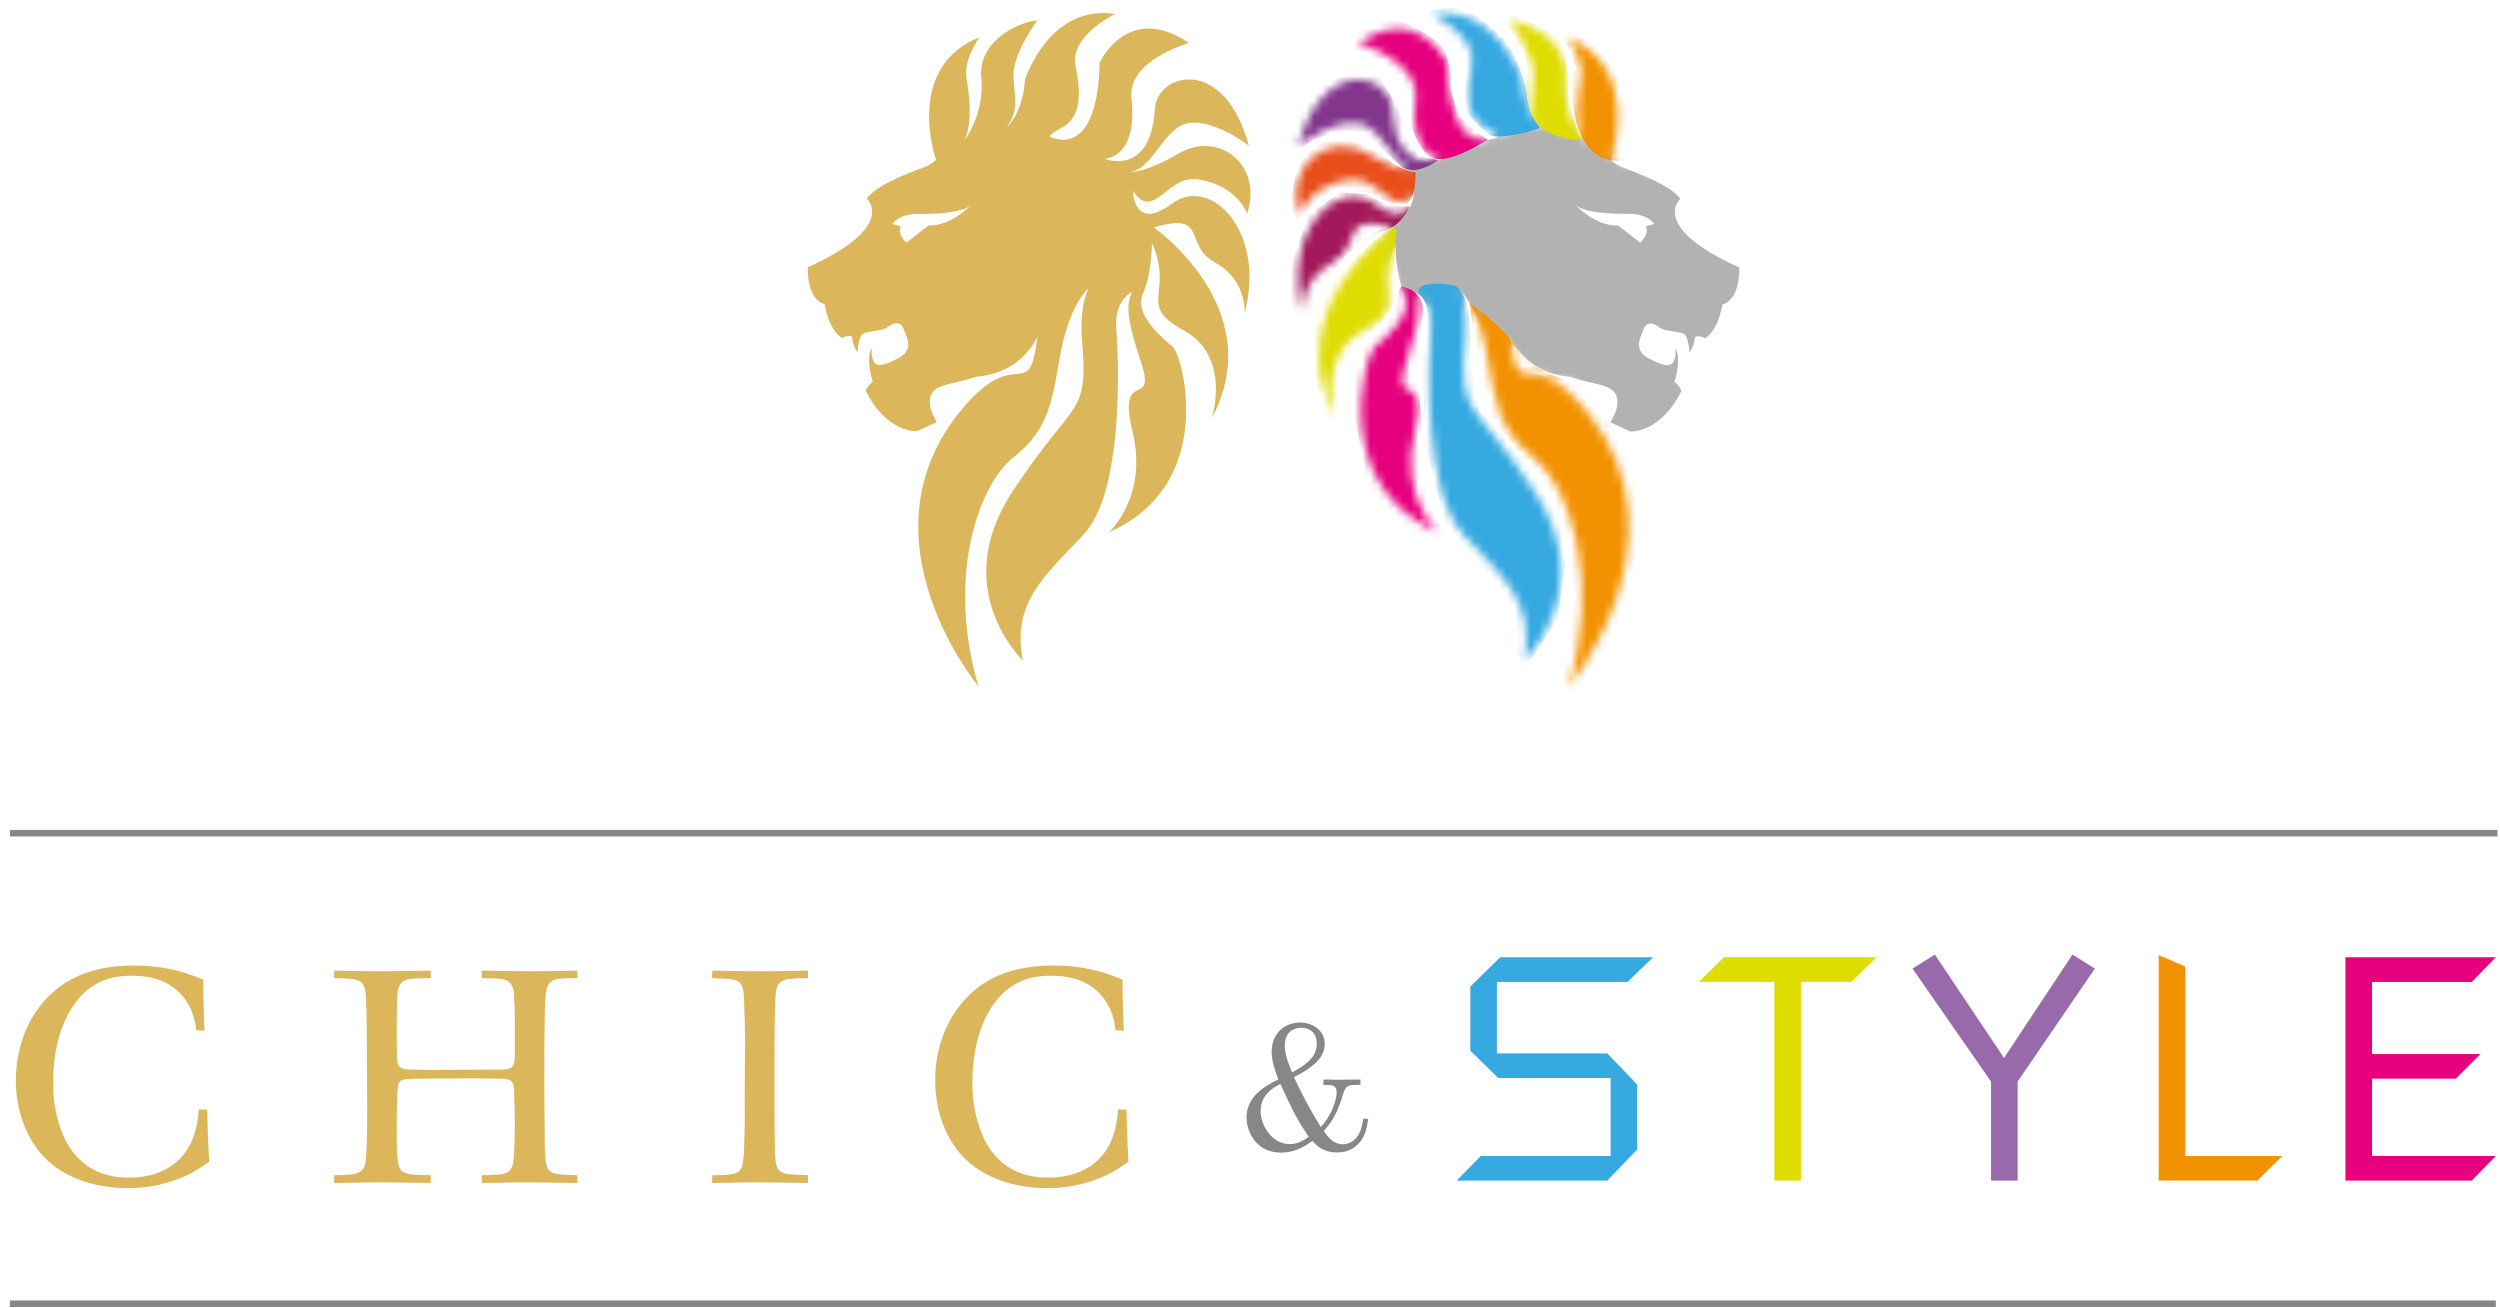 <?xml version="1.0"?>
<svg xmlns="http://www.w3.org/2000/svg" width="260" height="136" viewBox="0 0 311 163" fill="none">
<path d="M24.155 128.428C24.116 128.091 24.034 127.269 23.714 126.372C23.075 124.614 21.276 121.585 16.155 121.622C14.555 121.622 11.394 121.773 9.036 125.063C7.715 126.858 6.314 129.962 6.314 135.01C6.314 135.982 6.353 138.114 7.233 140.655C7.874 142.45 9.716 146.79 15.753 146.79C17.636 146.79 22.195 146.378 23.875 141.516C24.155 140.655 24.316 139.984 24.475 138.301H25.516C25.555 140.469 25.635 142.639 25.755 144.808C25.035 145.293 24.355 145.78 23.595 146.192C22.315 146.865 19.516 148.099 15.596 148.099C14.034 148.099 8.834 147.91 5.275 144.32C3.834 142.862 1.674 139.684 1.674 134.673C1.674 133.066 1.874 128.653 5.114 124.875C6.876 122.856 9.955 120.351 16.355 120.351C20.716 120.351 23.356 121.435 25.035 122.108C25.035 123.231 25.035 124.353 25.075 125.473C25.116 126.446 25.116 127.457 25.196 128.465L24.155 128.428Z" fill="#DCB65A"/>
<path d="M53.382 121.92C52.822 121.92 52.222 121.958 51.661 121.958C50.342 122.032 49.501 122.144 49.262 123.604C49.182 124.09 49.141 126.333 49.141 128.277C49.141 129.362 49.141 130.41 49.182 131.493C49.182 132.315 49.221 132.764 49.582 133.027C49.982 133.363 50.583 133.325 51.542 133.325C52.263 133.363 53.023 133.363 53.741 133.363C55.862 133.363 57.943 133.325 60.062 133.325H62.383C63.023 133.288 63.384 133.139 63.543 132.952C63.742 132.69 63.823 132.354 63.862 131.793V127.865C63.862 126.745 63.862 125.623 63.782 124.5C63.782 123.827 63.742 122.893 63.141 122.407C62.582 121.92 61.422 121.958 59.742 121.92V120.985C61.743 121.024 63.742 121.061 65.783 121.061C67.743 121.061 69.703 121.024 71.661 120.985V121.92C70.944 121.92 70.224 121.92 69.503 121.995C68.464 122.071 68.103 122.519 67.943 122.968C67.623 123.716 67.623 125.511 67.582 127.642C67.541 129.399 67.541 131.195 67.541 132.952C67.541 135.495 67.541 138.001 67.582 140.543C67.582 141.777 67.582 143.012 67.663 144.244C67.743 145.18 67.862 145.629 68.262 145.966C68.384 146.076 68.542 146.19 68.943 146.302C69.462 146.414 70.381 146.451 71.661 146.488V147.461C68.943 147.424 66.224 147.349 63.462 147.387C62.222 147.424 60.983 147.461 59.742 147.461V146.488C60.342 146.488 60.942 146.451 61.542 146.414C61.702 146.414 62.543 146.414 63.063 146.039C63.502 145.703 63.664 145.18 63.742 144.208C63.823 142.786 63.862 141.366 63.862 139.945C63.862 138.785 63.823 137.663 63.782 136.504C63.782 135.57 63.782 135.046 63.343 134.709C62.982 134.41 62.263 134.448 61.263 134.448C60.142 134.41 59.021 134.41 57.902 134.41C56.063 134.41 54.181 134.448 52.382 134.448C51.222 134.485 50.142 134.448 49.781 134.636C49.582 134.746 49.382 134.897 49.303 135.344C49.182 136.019 49.141 138.711 49.141 141.104C49.141 142.115 49.141 143.086 49.221 144.095C49.303 145.105 49.423 145.629 49.821 146.003C50.381 146.414 51.222 146.414 51.863 146.451C52.382 146.451 52.9 146.488 53.382 146.488V147.461C50.622 147.424 47.902 147.349 45.142 147.387C43.862 147.424 42.581 147.461 41.342 147.461V146.488C43.902 146.414 44.942 146.488 45.262 144.842C45.381 144.095 45.462 141.067 45.462 138.262C45.462 136.317 45.422 134.373 45.422 132.429C45.422 130.41 45.422 128.426 45.381 126.445C45.342 125.734 45.342 125.024 45.303 124.314C45.262 123.415 45.182 122.37 44.023 122.107C43.461 121.958 41.941 121.92 41.342 121.92V120.985C43.343 121.024 45.342 121.061 47.341 121.061C49.34 121.061 51.381 121.024 53.382 120.985V121.92Z" fill="#DCB65A"/>
<path d="M100.399 121.92C99.118 121.92 98.04 121.995 97.599 122.107C96.64 122.407 96.478 123.154 96.439 123.454C96.199 124.838 96.239 131.905 96.239 137.738C96.239 139.608 96.239 141.477 96.278 143.349C96.36 145.217 96.439 146.076 97.679 146.302C98.04 146.376 99.239 146.451 100.399 146.488V147.461C97.64 147.424 94.878 147.349 92.118 147.387C90.919 147.424 89.68 147.461 88.438 147.461L88.479 146.488C89.598 146.488 90.158 146.488 90.68 146.376C91.319 146.302 91.799 146.153 92.079 145.629C92.318 145.18 92.399 144.244 92.438 143.086C92.558 140.655 92.519 138.187 92.519 135.719C92.519 133.849 92.558 131.979 92.558 130.147C92.558 128.353 92.519 126.521 92.438 124.763C92.399 123.117 92.24 122.37 91.158 122.107C90.799 122.032 89.639 121.958 88.438 121.92L88.479 120.985C90.478 121.024 92.519 121.061 94.598 121.061C96.519 121.061 98.439 121.024 100.399 120.985V121.92Z" fill="#DCB65A"/>
<path d="M138.743 128.428C138.704 128.091 138.622 127.269 138.302 126.372C137.663 124.614 135.864 121.585 130.743 121.622C129.143 121.622 125.982 121.773 123.624 125.063C122.303 126.858 120.903 129.962 120.903 135.01C120.903 135.982 120.942 138.114 121.822 140.655C122.462 142.45 124.304 146.79 130.342 146.79C132.224 146.79 136.783 146.378 138.463 141.516C138.743 140.655 138.904 139.984 139.063 138.301H140.104C140.143 140.469 140.223 142.639 140.343 144.808C139.623 145.293 138.943 145.78 138.183 146.192C136.903 146.865 134.104 148.099 130.184 148.099C128.622 148.099 123.422 147.91 119.863 144.32C118.422 142.862 116.262 139.684 116.262 134.673C116.262 133.066 116.462 128.653 119.702 124.875C121.464 122.856 124.543 120.351 130.943 120.351C135.304 120.351 137.944 121.435 139.623 122.108C139.623 123.231 139.623 124.353 139.664 125.473C139.704 126.446 139.704 127.457 139.784 128.465L138.743 128.428Z" fill="#DCB65A"/>
<path d="M164.668 134.558C165.6 134.58 166.555 134.602 167.509 134.58C168.103 134.58 168.674 134.558 169.268 134.558V135.222C168.25 135.244 167.72 135.2 167.401 135.687C167.148 136.061 166.999 136.858 166.597 137.875C165.939 139.577 165.22 140.376 164.69 140.994C165.303 141.835 165.939 142.63 167.084 142.63C167.699 142.63 168.103 142.386 168.313 142.232C169.225 141.569 169.459 140.484 169.627 139.447H170.243C170.051 140.64 169.883 141.635 169.056 142.52C168.016 143.625 166.894 143.647 166.343 143.647C164.563 143.647 163.822 142.786 163.291 142.21C163.015 142.386 162.762 142.564 162.486 142.742C162.021 143.028 160.917 143.671 159.391 143.671C158.713 143.671 158.057 143.559 157.421 143.251C156 142.586 155.068 140.904 155.068 139.291C155.068 137.611 156.022 136.616 156.446 136.217C157.207 135.487 158.099 135.022 159.032 134.536C158.608 133.407 158.204 132.324 158.204 131.084C158.204 128.896 159.71 127.458 161.765 127.458C161.955 127.458 162.423 127.48 162.952 127.658C164.011 128.011 164.817 128.896 164.817 130.111C164.817 130.289 164.797 130.71 164.625 131.15C164.076 132.612 162.189 133.629 160.98 134.271C161.511 135.353 162.021 136.438 162.591 137.499C163.143 138.518 163.737 139.511 164.329 140.484C164.732 139.998 165.643 138.96 166.111 137.299C166.195 136.99 166.3 136.482 166.3 136.173C166.3 135.973 166.3 135.487 165.792 135.309C165.6 135.244 165.156 135.222 164.647 135.222L164.668 134.558ZM158.416 135.619C157.017 136.594 156.826 137.719 156.826 138.472C156.826 140.108 157.908 141.901 159.434 142.43C159.857 142.586 160.281 142.608 160.451 142.608C161.426 142.608 162.041 142.232 162.825 141.701C161.553 139.821 160.98 138.826 159.286 135.11C158.989 135.266 158.693 135.443 158.416 135.619ZM161.702 133.12C163.377 132.057 163.822 131.15 163.822 130.091C163.822 128.852 163.059 128.101 161.87 128.101C161.616 128.101 161.383 128.145 161.129 128.233C160.598 128.409 159.835 128.918 159.835 130.333C159.835 131.462 160.325 132.656 160.748 133.673C161.066 133.495 161.383 133.32 161.702 133.12Z" fill="#878787"/>
<path d="M203.762 135.185L200.029 131.301H186.275V122.392H202.548L205.748 119.32H186.685L182.96 122.971V130.964L186.443 134.371H200.448V144.09H184.264L181.256 147.161H200.029L203.762 143.276V135.185Z" fill="#36A9E1"/>
<path d="M233.582 119.32H214.585L211.45 122.39H220.859V147.16H224.174V122.39H230.447L233.582 119.32Z" fill="#DEDC00"/>
<path d="M258.023 118.984L249.486 131.871L240.864 118.983L238.08 120.732L247.869 134.812V147.16H251.182V134.814L251.253 134.71L260.809 120.732L258.023 118.984Z" fill="#986AAB"/>
<path d="M272.076 144.09V120.476L268.763 119.047V147.16H281.06L284.161 144.09H272.076Z" fill="#F39200"/>
<path d="M295.358 144.09V134.453H305.798L308.87 131.383H295.358V122.392H307.78L310.787 119.32H292.043V147.16H307.78L310.787 144.09H295.358Z" fill="#E6007E"/>
<path d="M310.788 162.099H0.926V162.914H310.788V162.099Z" fill="#878787"/>
<path d="M311 103.446H0.928V104.262H311V103.446Z" fill="#878787"/>
<path d="M145.741 25.403C140.98 28.936 140.896 23.78 140.896 23.78C143.528 27.735 145.087 21.735 149.044 22.361C153.989 23.138 155.146 26.654 155.146 26.654C157.175 20.4 151.458 16.259 146.613 19.133C143.21 21.144 141.131 21.499 140.192 21.516C142.791 21.414 144.015 17.814 146.328 16.006C149.429 13.555 155.347 18.152 155.347 18.152C152.346 6.913 143.914 8.975 143.629 13.656C143.109 22.057 137.426 19.809 137.426 19.809C141.282 19.133 140.93 13.944 140.729 12.287C140.142 7.504 147.904 5.358 147.904 5.358C140.243 0.186 136.755 7.809 136.755 7.809C136.47 20.417 130.469 17.003 130.469 17.003C131.609 15.533 135.398 16.107 133.755 8.197C132.983 4.479 138.7 1.741 138.7 1.741C130.469 0.473 127.451 9.921 127.451 9.921C127.216 14.028 125.205 15.887 125.205 15.887C126.814 13.335 126.127 12.372 126.009 9.516C125.892 6.744 128.994 2.535 128.994 2.535C126.378 2.789 121.6 5.273 122.003 9.6C122.439 14.248 119.957 17.409 119.957 17.409C120.896 15.211 120.561 12.051 120.159 9.752C119.756 7.454 121.768 4.648 121.768 4.648C112.648 8.332 116.085 19.116 116.37 19.927C115.984 20.282 115.481 20.62 114.844 20.857C112.883 21.583 108.96 23.054 107.719 24.744C107.719 24.744 111.709 28.192 100.377 33.313C100.377 33.313 100.159 37.251 102.489 37.927C102.489 37.927 102.908 41.037 104.651 42.136C104.651 42.136 105.121 41.781 105.791 41.916C106.076 41.967 105.657 42.44 106.579 43.961C106.579 43.961 106.663 41.831 107.351 41.544C108.021 41.257 109.781 41.257 110.351 40.767C110.938 40.276 111.894 39.888 112.346 41.054C112.782 42.22 113.654 43.64 111.525 44.722C109.396 45.803 108.273 46.04 108.323 43.403C108.323 43.403 107.552 44.519 108.474 47.561C108.474 47.561 107.803 48.102 107.602 48.677C107.602 48.677 109.681 53.561 113.956 53.764L116.47 52.598C116.47 52.598 114.341 49.471 116.672 48.305C117.61 47.831 119.538 47.578 121.433 46.953C125.255 46.598 127.602 44.654 129.01 42.001C129.01 42.051 129.01 42.102 128.994 42.153C127.854 50.755 126.429 42.254 119.019 51.719C106.697 67.59 121.667 85.573 121.667 85.573C117.728 72.474 121.366 60.711 126.06 56.975C130.754 53.24 130.821 49.522 131.961 43.674C133.101 37.843 135.364 35.933 135.364 35.933C134.224 38.417 134.526 41.865 134.526 41.865C135.431 52.294 133.788 49.2 125.842 61.353C117.895 73.505 127.183 82.328 127.183 82.328C125.825 75.161 129.698 71.984 134.761 66.626C139.823 61.268 139.136 44.637 138.834 41.003C138.533 37.369 140.796 36.406 140.796 36.406C140.192 37.741 139.89 39.06 141.936 45.212C143.897 51.127 138.901 45.685 140.863 53.815C142.824 61.944 137.912 66.339 137.912 66.339C151.525 60.406 147.099 44.316 145.892 43.251C144.685 42.203 141.014 39.262 142.137 36.676C143.277 34.09 143.277 30.271 143.277 30.271C146.077 36.676 141.282 37.944 147.25 41.189C153.218 44.434 150.737 52.124 150.737 52.124C158.013 38.451 143.512 28.344 143.512 28.344C150.385 26.333 147.133 30.541 151.156 32.738C155.163 34.936 154.828 39.026 154.828 39.026C157.543 28.767 150.553 21.837 145.792 25.369L145.741 25.403ZM115.431 28.107C115.431 28.107 113.788 29.375 112.665 30.254C112.665 30.254 111.458 29.088 111.994 28.209L110.921 27.921C110.921 27.921 111.693 26.603 114.258 26.654C116.822 26.704 119.823 26.417 120.695 25.572C120.695 25.572 118.264 28.209 115.414 28.107H115.431ZM139.622 21.482C139.79 21.516 139.958 21.516 140.108 21.516C139.79 21.516 139.622 21.482 139.622 21.482Z" fill="#DCB65A"/>
<mask id="mask0_4049_32" style="mask-type:luminance" maskUnits="userSpaceOnUse" x="172" y="15" width="48" height="42">
<path d="M197.393 48.203L190.486 46.294L186.362 41.713L180.628 37.133C180.628 37.133 175.498 39.634 173.671 34.986C171.844 30.338 172.816 27.583 174.258 26.113C175.7 24.643 173.436 21.043 175.968 20.282C178.499 19.521 184.585 17.24 186.764 16.648C188.944 16.056 190.184 14.451 195.683 16.648C201.182 18.845 200.41 20.045 203.177 20.688C205.943 21.347 214.979 25.352 214.979 25.352L219.22 37.42L218.399 46.108L209.832 54.981L201.333 56.265L197.376 48.203H197.393Z" fill="white"/>
</mask>
<g mask="url(#mask0_4049_32)">
<path d="M162.053 39.06C162.053 39.06 161.718 34.969 165.725 32.772C169.731 30.575 166.479 26.366 173.369 28.378C173.369 28.378 158.868 38.485 166.144 52.158C166.144 52.158 163.663 44.468 169.631 41.223C175.599 37.978 170.804 36.71 173.604 30.305C173.604 30.305 173.604 34.124 174.744 36.71C175.884 39.296 172.212 42.22 170.989 43.285C169.782 44.333 165.356 60.44 178.969 66.373C178.969 66.373 174.057 61.978 176.018 53.849C177.979 45.719 173 51.161 174.945 45.246C176.974 39.093 176.689 37.775 176.085 36.44C176.085 36.44 178.348 37.403 178.047 41.037C177.745 44.671 177.057 61.302 182.12 66.66C187.183 72.018 191.056 75.195 189.698 82.362C189.698 82.362 198.985 73.522 191.039 61.387C183.093 49.234 181.45 52.327 182.355 41.899C182.355 41.899 182.657 38.451 181.517 35.967C181.517 35.967 183.78 37.877 184.92 43.708C186.06 49.539 186.127 53.274 190.821 57.009C195.515 60.744 199.136 72.508 195.213 85.607C195.213 85.607 210.184 67.623 197.862 51.753C190.452 42.288 189.011 50.789 187.887 42.186C187.887 42.136 187.887 42.085 187.871 42.034C189.279 44.671 191.626 46.632 195.448 46.986C197.342 47.629 199.27 47.865 200.209 48.339C202.539 49.505 200.41 52.632 200.41 52.632L202.925 53.798C207.183 53.595 209.279 48.71 209.279 48.71C209.078 48.119 208.407 47.595 208.407 47.595C209.329 44.569 208.558 43.437 208.558 43.437C208.608 46.074 207.485 45.837 205.356 44.755C203.227 43.674 204.099 42.271 204.534 41.088C204.97 39.922 205.943 40.31 206.513 40.8C207.099 41.291 208.843 41.291 209.514 41.578C210.184 41.865 210.285 43.995 210.285 43.995C211.19 42.474 210.771 42.001 211.073 41.95C211.76 41.815 212.213 42.169 212.213 42.169C213.956 41.071 214.375 37.961 214.375 37.961C216.705 37.285 216.488 33.347 216.488 33.347C205.155 28.226 209.145 24.778 209.145 24.778C207.904 23.088 203.981 21.634 202.02 20.89C201.399 20.654 200.897 20.316 200.494 19.961C200.762 19.149 204.199 8.349 195.096 4.682C195.096 4.682 197.108 7.487 196.705 9.786C196.303 12.085 195.968 15.245 196.907 17.442C196.907 17.442 194.442 14.282 194.861 9.634C195.264 5.29 190.486 2.823 187.871 2.569C187.871 2.569 190.972 6.778 190.855 9.549C190.737 12.423 190.05 13.369 191.659 15.921C191.659 15.921 189.648 14.079 189.413 9.955C189.413 9.955 186.412 0.507 178.164 1.775C178.164 1.775 183.881 4.513 183.109 8.231C181.466 16.141 185.239 15.566 186.395 17.037C186.395 17.037 180.41 20.451 180.109 7.842C180.109 7.842 176.622 0.22 168.96 5.392C168.96 5.392 176.705 7.538 176.135 12.321C175.934 13.978 175.582 19.183 179.438 19.843C179.438 19.843 173.755 22.09 173.235 13.69C172.95 9.009 164.518 6.947 161.517 18.186C161.517 18.186 167.435 13.589 170.536 16.04C172.833 17.848 174.057 21.448 176.672 21.549C175.733 21.516 173.654 21.178 170.251 19.166C165.406 16.293 159.689 20.434 161.718 26.688C161.718 26.688 162.875 23.172 167.82 22.395C171.777 21.769 173.352 27.769 175.968 23.814C175.968 23.814 175.884 28.986 171.123 25.437C166.362 21.904 159.371 28.834 162.087 39.093L162.053 39.06ZM196.119 25.572C196.99 26.4 199.991 26.688 202.556 26.654C205.121 26.603 205.892 27.921 205.892 27.921L204.819 28.209C205.356 29.088 204.149 30.254 204.149 30.254C203.042 29.375 201.383 28.107 201.383 28.107C198.516 28.209 196.102 25.572 196.102 25.572H196.119ZM176.722 21.516C176.873 21.516 177.041 21.516 177.208 21.482C177.208 21.482 177.041 21.516 176.722 21.516Z" fill="#B2B2B2"/>
</g>
<mask id="mask1_4049_32" style="mask-type:luminance" maskUnits="userSpaceOnUse" x="161" y="1" width="56" height="85">
<path d="M162.053 39.06C162.053 39.06 161.718 34.969 165.725 32.772C169.731 30.575 166.479 26.366 173.369 28.378C173.369 28.378 158.868 38.485 166.144 52.158C166.144 52.158 163.663 44.468 169.631 41.223C175.599 37.978 170.804 36.71 173.604 30.305C173.604 30.305 173.604 34.124 174.744 36.71C175.884 39.296 172.212 42.22 170.989 43.285C169.782 44.333 165.356 60.44 178.969 66.373C178.969 66.373 174.057 61.978 176.018 53.849C177.979 45.719 173 51.161 174.945 45.246C176.974 39.093 176.689 37.775 176.085 36.44C176.085 36.44 178.348 37.403 178.047 41.037C177.745 44.671 177.057 61.302 182.12 66.66C187.183 72.018 191.056 75.195 189.698 82.362C189.698 82.362 198.985 73.522 191.039 61.387C183.093 49.234 181.45 52.327 182.355 41.899C182.355 41.899 182.657 38.451 181.517 35.967C181.517 35.967 183.78 37.877 184.92 43.708C186.06 49.539 186.127 53.274 190.821 57.009C195.515 60.744 199.136 72.508 195.213 85.607C195.213 85.607 210.184 67.623 197.862 51.753C190.452 42.288 189.011 50.789 187.887 42.186C187.887 42.136 187.887 42.085 187.871 42.034C189.731 43.877 191.626 46.632 195.448 46.986C197.342 47.629 199.27 47.865 200.209 48.339C202.539 49.505 200.41 52.632 200.41 52.632L202.925 53.798C207.183 53.595 209.279 48.71 209.279 48.71C209.078 48.119 208.407 47.595 208.407 47.595C209.329 44.569 208.558 43.437 208.558 43.437C208.608 46.074 207.485 45.837 205.356 44.755C203.227 43.674 204.099 42.271 204.534 41.088C204.97 39.922 205.943 40.31 206.513 40.8C207.099 41.291 208.843 41.291 209.514 41.578C210.184 41.865 210.285 43.995 210.285 43.995C211.19 42.474 210.771 42.001 211.073 41.95C211.76 41.815 212.213 42.169 212.213 42.169C213.956 41.071 214.375 37.961 214.375 37.961C216.705 37.285 216.488 33.347 216.488 33.347C205.155 28.226 209.145 24.778 209.145 24.778C207.904 23.088 203.981 21.634 202.02 20.89C201.399 20.654 200.897 20.316 200.494 19.961C200.762 19.149 204.199 8.349 195.096 4.682C195.096 4.682 197.108 7.487 196.705 9.786C196.303 12.085 195.968 15.245 196.907 17.442C196.907 17.442 194.442 14.282 194.861 9.634C195.264 5.29 190.486 2.823 187.871 2.569C187.871 2.569 190.972 6.778 190.855 9.549C190.737 12.423 190.05 13.369 191.659 15.921C191.659 15.921 189.648 14.079 189.413 9.955C189.413 9.955 186.412 0.507 178.164 1.775C178.164 1.775 183.881 4.513 183.109 8.231C181.466 16.141 185.239 15.566 186.395 17.037C186.395 17.037 180.41 20.451 180.109 7.842C180.109 7.842 176.622 0.22 168.96 5.392C168.96 5.392 176.705 7.538 176.135 12.321C175.934 13.978 175.582 19.183 179.438 19.843C179.438 19.843 173.755 22.09 173.235 13.69C172.95 9.009 164.518 6.947 161.517 18.186C161.517 18.186 167.435 13.589 170.536 16.04C172.833 17.848 174.057 21.448 176.672 21.549C175.733 21.516 173.654 21.178 170.251 19.166C165.406 16.293 159.689 20.434 161.718 26.688C161.718 26.688 162.875 23.172 167.82 22.395C171.777 21.769 173.352 27.769 175.968 23.814C175.968 23.814 175.884 28.986 171.123 25.437C166.362 21.904 159.371 28.834 162.087 39.093L162.053 39.06ZM196.119 25.572C196.99 26.4 199.991 26.688 202.556 26.654C205.121 26.603 205.892 27.921 205.892 27.921L204.819 28.209C205.356 29.088 204.149 30.254 204.149 30.254C203.042 29.375 201.383 28.107 201.383 28.107C198.516 28.209 196.102 25.572 196.102 25.572H196.119Z" fill="white"/>
</mask>
<g mask="url(#mask1_4049_32)">
<path d="M182.841 37.691C182.841 37.691 187.921 41.392 188.843 43.589C189.765 45.786 195.532 47.663 195.532 47.663L198.633 51.06L202.707 55.792L205.356 61.589V69.533L202.523 75.956L201.55 79.978C201.55 79.978 202.087 84.001 200.846 84.17C199.606 84.356 196.421 86.316 196.421 86.316H193.235L192.883 84.795L194.744 80.063L196.253 74.08L194.174 65.24L190.419 58.192L184.568 50.603L182.858 37.691H182.841Z" fill="#F39200"/>
<path d="M189.547 83.663L193.856 77.173L194.794 70.446L194.023 64.987L190.134 57.837L184.115 51.279L182.858 44.553C182.858 44.553 183.478 36.051 180.813 35.561C178.164 35.088 175.549 35.443 176.89 36.964C178.214 38.485 177.46 42.22 177.158 44.316C176.856 46.395 177.46 55.792 177.46 55.792L179.824 65.139L186.613 73.049L189.564 83.646L189.547 83.663Z" fill="#36A9E1"/>
<path d="M179.807 67.775L177.208 59.527L176.907 54.153L176.521 46.834L176.907 39.989C176.907 39.989 178.03 36.474 174.342 35.679C174.342 35.679 174.006 36 174.006 36.964C174.006 37.927 172.598 40.293 172.598 40.293L169.53 43.589L167.82 48.203L170.536 62.012L176.136 69.212L179.79 67.792L179.807 67.775Z" fill="#E6007E"/>
<path d="M173.52 31.893C173.52 31.893 173.587 30.085 173.671 29.578C173.755 29.071 174.09 27.972 172.866 28.513C171.659 29.054 167.049 33.786 167.049 33.786C167.049 33.786 162.808 36.964 163.21 43.167C163.629 49.353 166.01 55.809 166.429 52.953C166.848 50.096 166.865 46.682 166.865 46.682L169.379 42.457L172.179 39.837L173.755 37.251L173.503 31.927L173.52 31.893Z" fill="#DEDC00"/>
<path d="M175.415 25.724C175.415 25.724 174.392 28.31 171.928 28.851L167.552 31.657L165.741 34.09L163.612 37.691L162.456 40.733L160.092 38.688L160.913 32.333L162.791 26.704L166.781 23.966L170.083 24.22L172.548 25.623L175.431 25.758L175.415 25.724Z" fill="#A3195B"/>
<path d="M175.699 24.659C175.699 24.659 176.135 23.645 176.135 21.448C176.135 21.448 173.922 21.195 172.263 19.538C172.263 19.538 166.395 15.516 163.361 18.338C160.326 21.144 160.276 26.654 161.483 27.6L163.612 25.099L165.607 23.713L168.105 23.426L170.687 24.186L172.967 25.319L174.995 25.369L175.683 24.659H175.699Z" fill="#E94E1B"/>
<path d="M178.969 19.944C178.969 19.944 175.968 22.209 174.308 20.688C172.648 19.166 170.436 17.138 170.436 17.138C170.436 17.138 168.524 16.158 166.747 16.327C164.954 16.513 161.718 18.22 161.098 19.166C160.477 20.113 159.036 19.555 159.354 18.761C159.656 17.966 161.081 15.448 161.416 14.89C161.752 14.333 161.919 13.166 162.187 12.93C162.456 12.676 163.545 11.459 163.545 11.459C163.545 11.459 169.581 7.2 171.693 9.854C173.788 12.507 174.828 15.702 174.811 16.479C174.794 17.256 176.521 19.454 176.521 19.454L178.985 19.961L178.969 19.944Z" fill="#82368C"/>
<path d="M185.138 17.375C185.138 17.375 179.69 21.043 177.762 19.437C175.85 17.831 174.895 13.403 174.895 13.403V11.223L173.118 8.975L170.788 7.893L166.747 5.932C166.747 5.932 170.788 1.166 173.923 2.485C177.057 3.786 179.237 5.155 179.824 6.524C180.41 7.893 180.645 9.482 180.494 10.428C180.343 11.375 181.668 14.654 181.668 14.654L183.495 16.293L185.104 17.392L185.138 17.375Z" fill="#E6007E"/>
<path d="M191.626 15.871C191.81 16.107 186.714 17.459 185.524 16.868C184.333 16.293 182.355 13.792 182.355 13.792V10.023L182.623 7.454L177.074 1.623C177.074 1.623 180.176 0.558 182.104 1.234C184.031 1.91 186.781 4.225 187.753 5.78C188.726 7.335 189.983 10.378 190.033 11.831C190.083 13.285 190.989 15.025 191.643 15.871H191.626Z" fill="#36A9E1"/>
<path d="M187.15 1.623C187.15 1.623 194.09 3.668 194.493 5.628C194.895 7.589 195.264 9.533 195.197 11.037C195.13 12.558 195.75 15.279 196.856 17.392C196.856 17.392 191.022 17.73 190.234 13.099C189.447 8.468 190.654 9.989 189.882 7.437C189.111 4.885 186.781 2.248 186.781 2.248L187.133 1.623H187.15Z" fill="#DEDC00"/>
<path d="M194.912 3.837C194.912 3.837 203.462 6.997 202.523 16.023L201.852 20.045H201.366C201.366 20.045 197.259 20.451 196.052 14.704C194.845 8.958 196.236 8.687 196.236 8.687L194.526 4.428L194.912 3.837Z" fill="#F39200"/>
</g>
</svg>
